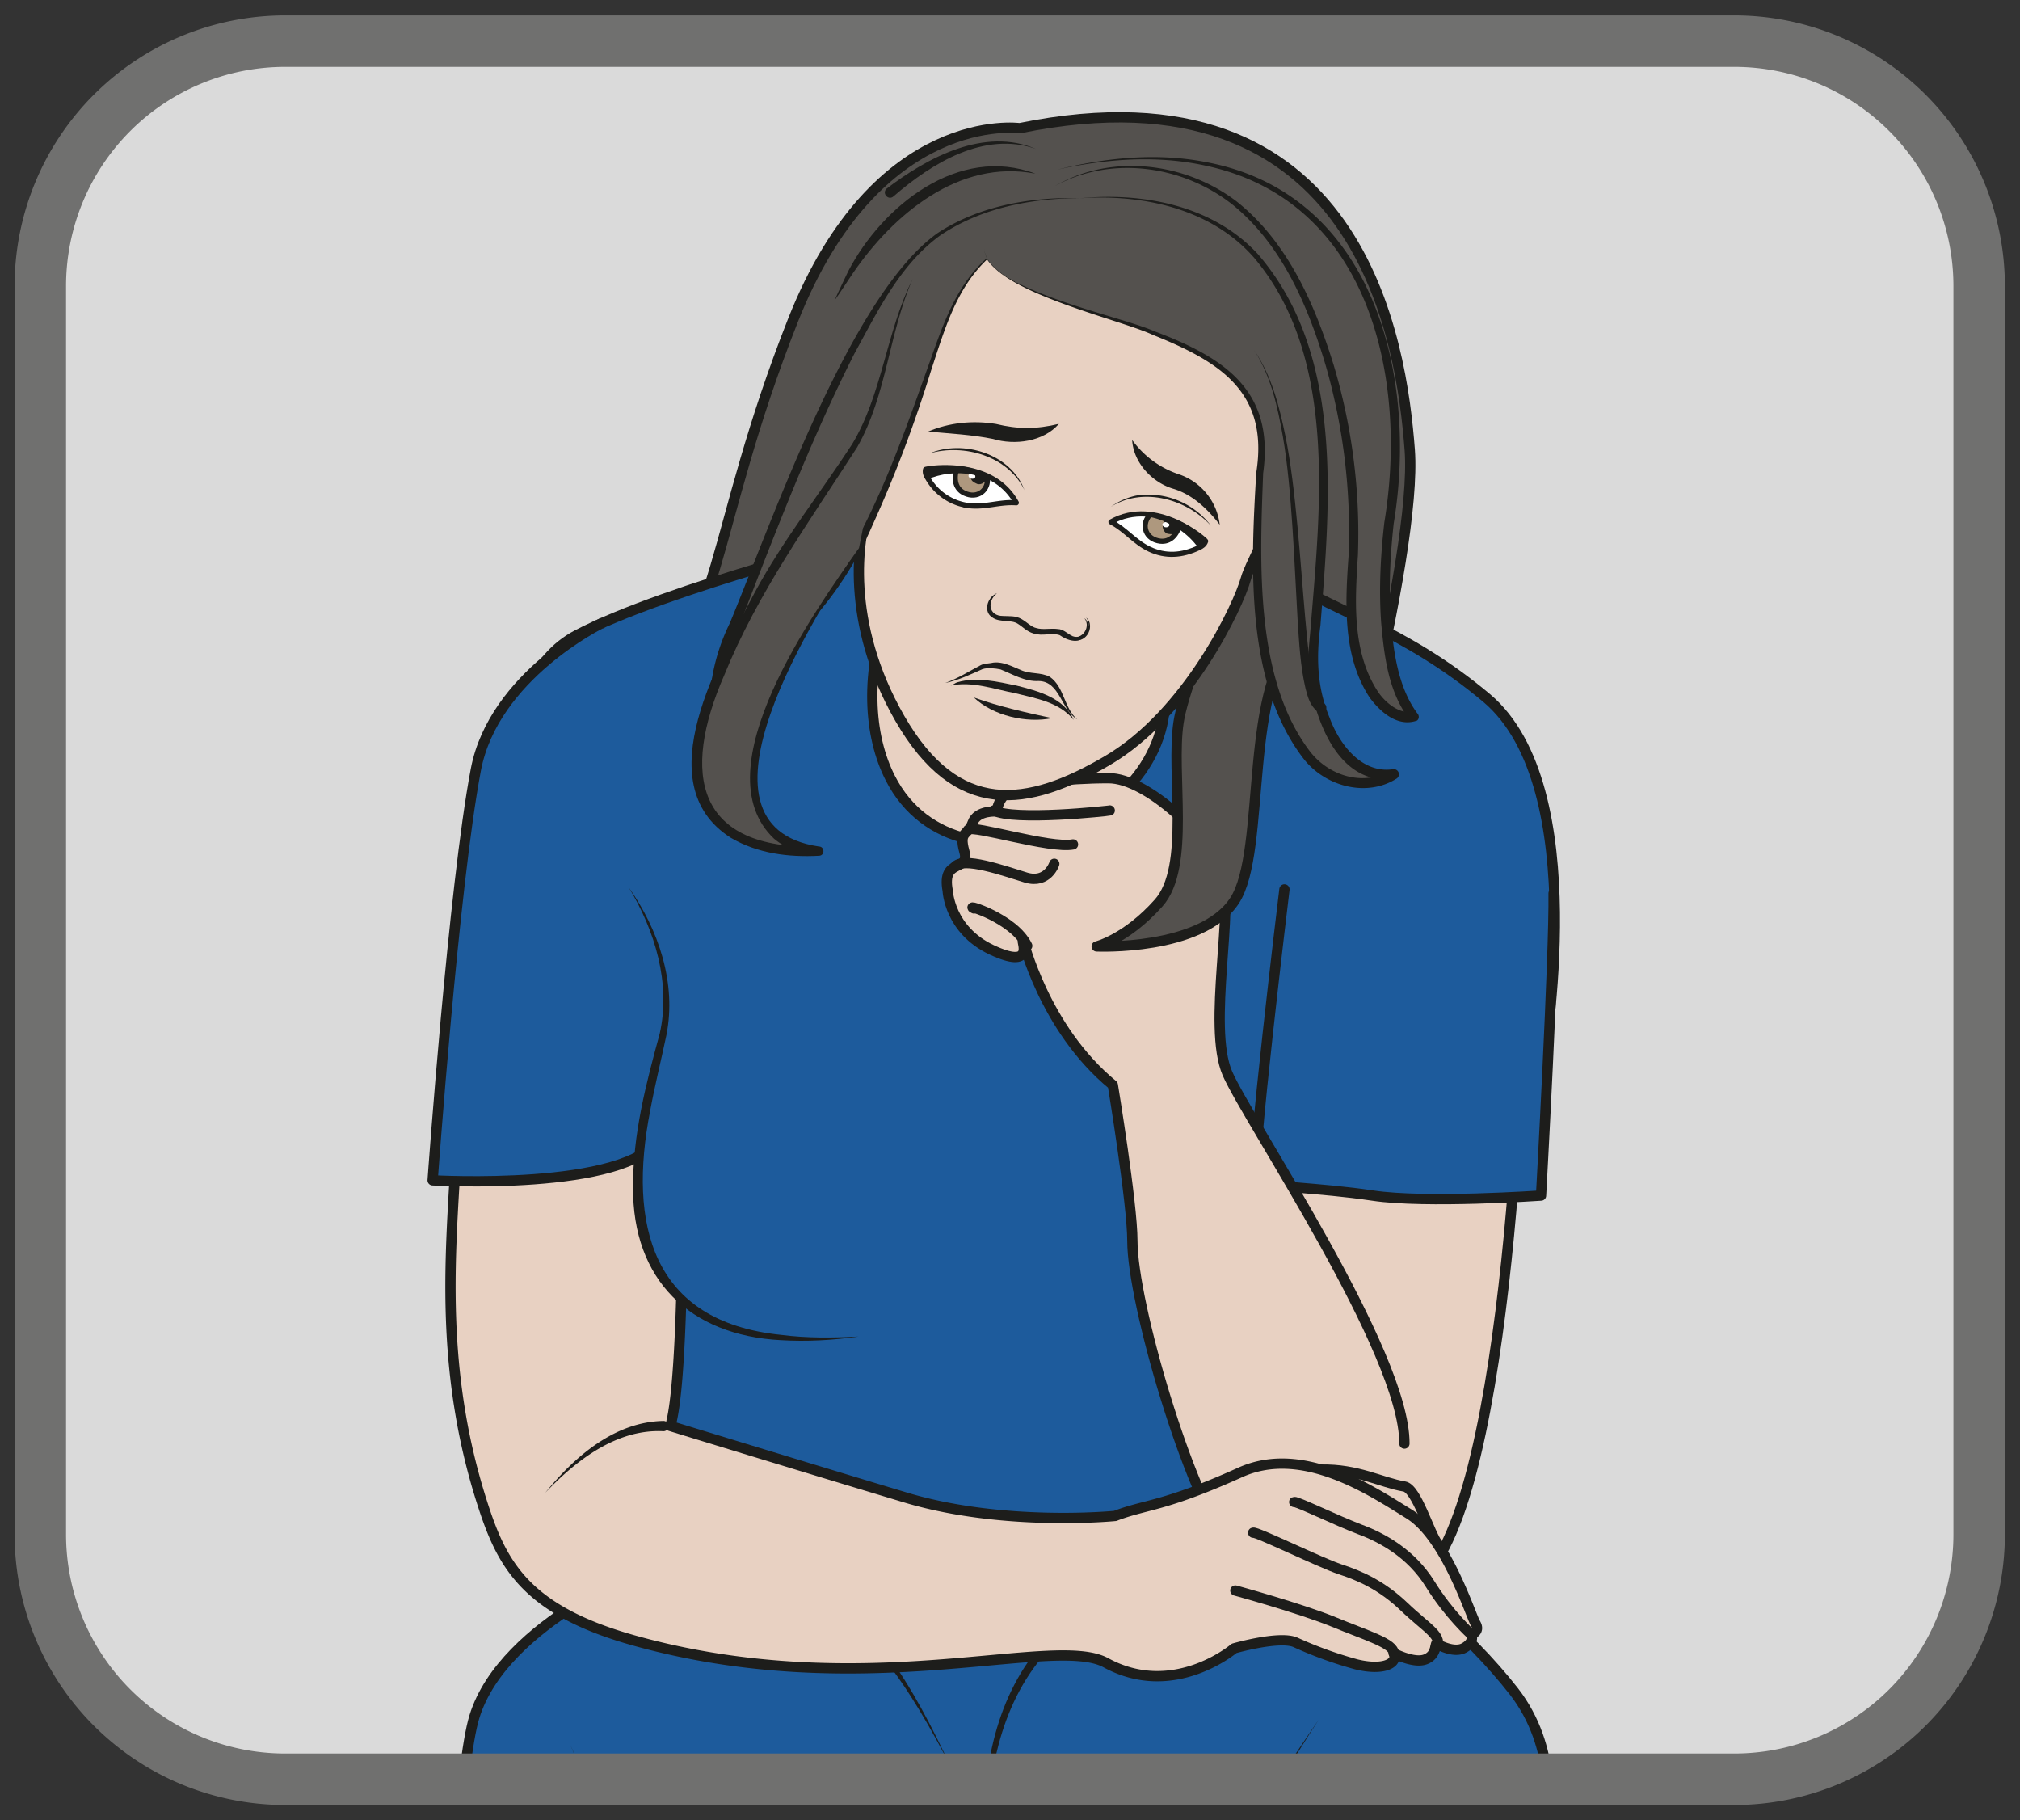 <?xml version="1.0" encoding="UTF-8" standalone="no"?><svg xmlns="http://www.w3.org/2000/svg" xml:space="preserve" viewBox="0 0 261.71 235.75"><rect x="0" y="0" width="261.71" height="235.75" fill="#333333" stroke="none"/><defs><clipPath id="a" clipPathUnits="userSpaceOnUse"><path d="M0 176.81h196.28V0H0Z"/></clipPath><clipPath id="b" clipPathUnits="userSpaceOnUse"><path d="M17.5 173.29A23.73 23.73 0 0 1 0 165.62V12.06a23.73 23.73 0 0 1 17.5-7.67h169.08c3.45 0 6.74.74 9.7 2.06v164.78a23.7 23.7 0 0 1-9.7 2.06z"/></clipPath><clipPath id="c" clipPathUnits="userSpaceOnUse"><path d="M0 176.81h196.28V0H0Z"/></clipPath></defs><g clip-path="url(#a)" transform="matrix(1.333 0 0 -1.333 0 235.75)"><path d="M0 0h-140.84a23.8 23.8 0 0 0-23.8 23.8v121.3a23.8 23.8 0 0 0 23.8 23.8H0a23.8 23.8 0 0 0 23.8-23.8V23.8A23.8 23.8 0 0 0 0 0" style="fill:#dadada;fill-opacity:1;fill-rule:nonzero;stroke:none" transform="translate(168.24 4.39)"/></g><g clip-path="url(#b)" transform="matrix(1.333 0 0 -1.333 0 235.75)"><path d="M0 0c-.93-.19-15.46-5.73-18.32-15.01-2.85-9.28-4-70.42-4.2-81.06-.22-10.65 2.34-34.4 2.3-40.12-.06-5.74 1.64-34.77 4.13-35.05 2.5-.27 7.27 5.77 12.18 7.68 4.9 1.91 19.6-7.36 19.6-7.36s-3.05 37.45-3.72 44.22c-.66 6.76.8 44.56.12 52.17-.67 7.6-1.78 27.1 2.01 29.7 3.79 2.61 6.92 3.7 9.7 4.8 2.78 1.09 7.63-3.3 12.75-.94 5.13 2.36 14.36-7.07 14.36-7.07s.66-6.9 2.23-11.77c1.56-4.88 1.61-47.28 1.83-56.69.28-12.04-2.5-49.36-.94-51.53 1.56-2.17 11.79 11.85 18.47 9 6.69-2.84 12.62-9 12.62-9s3.8 114.42 1.8 125.4c-2 10.97-.89 13.7-.89 15.88 0 2.19.93 8.73-3.32 14.2C78.46-7.1 70.43.38 63.74 1.41c-6.68 1.04-11.36.49-21.17-5.51-9.8-6.01-16.27-2.46-21.17-1.1C16.5-3.82 6.9 1.36 0 0" style="fill:#1d5b9c;fill-opacity:1;fill-rule:nonzero;stroke:none" transform="translate(64.43 25.05)"/><path d="M0 0c-.93-.19-15.46-5.73-18.32-15.01-2.85-9.28-4-70.42-4.2-81.06-.22-10.65 2.34-34.4 2.3-40.12-.06-5.74 1.64-34.77 4.13-35.05 2.5-.27 7.27 5.77 12.18 7.68 4.9 1.91 19.6-7.36 19.6-7.36s-3.05 37.45-3.72 44.22c-.66 6.76.8 44.56.12 52.17-.67 7.6-1.78 27.1 2.01 29.7 3.79 2.61 6.92 3.7 9.7 4.8 2.78 1.09 7.63-3.3 12.75-.94 5.13 2.36 14.36-7.07 14.36-7.07s.66-6.9 2.23-11.77c1.56-4.88 1.61-47.28 1.83-56.69.28-12.04-2.5-49.36-.94-51.53 1.56-2.17 11.79 11.85 18.47 9 6.69-2.84 12.62-9 12.62-9s3.8 114.42 1.8 125.4c-2 10.97-.89 13.7-.89 15.88 0 2.19.93 8.73-3.32 14.2C78.46-7.1 70.43.38 63.74 1.41c-6.68 1.04-11.36.49-21.17-5.51-9.8-6.01-16.27-2.46-21.17-1.1C16.5-3.82 6.9 1.36 0 0Z" style="fill:none;stroke:#1d1d1b;stroke-width:1;stroke-linecap:round;stroke-linejoin:round;stroke-miterlimit:10;stroke-dasharray:none;stroke-opacity:1" transform="translate(64.43 25.05)"/><path d="M0 0c6.36-14.3 12.63-28.8 20.86-42.13.36-.54-.47-1.1-.83-.55C12.03-29.11 6.08-14.48 0 0" style="fill:#1d1d1b;fill-opacity:1;fill-rule:nonzero;stroke:none" transform="translate(55.43 7.31)"/><path d="M0 0c-3.44 6.55-8.45 15.34-16 17.42-.64.13-.44 1.11.2.98C-8 15.98-3.27 6.9 0 0" style="fill:#1d1d1b;fill-opacity:1;fill-rule:nonzero;stroke:none" transform="translate(92.3 5.4)"/><path d="M0 0c-3.44 12.7-4.58 30.88 8.94 38.01.6.31 1.06-.6.45-.9C-3.96 30.4-3.03 12.5 0 0" style="fill:#1d1d1b;fill-opacity:1;fill-rule:nonzero;stroke:none" transform="translate(97.84 -16.61)"/><path d="M0 0c-5.53-8.54-13.9-22.28-12.34-32.67.12-.63-.86-.84-.98-.19C-14.7-22.16-5.9-8.57 0 0" style="fill:#1d1d1b;fill-opacity:1;fill-rule:nonzero;stroke:none" transform="translate(128.18 9.76)"/><path d="M0 0c1.87-3.5 3.6-7.1 4.23-11.08.1-.65-.9-.8-.99-.14C2.96-7.36 1.54-3.56 0 0" style="fill:#1d1d1b;fill-opacity:1;fill-rule:nonzero;stroke:none" transform="translate(146.46 2.9)"/><path d="M0 0s-13.88 1.94-22.03-18.68c-8.16-20.61-6.93-31.17-15-35.86-8.06-4.7-9.45-3.1-9.45-3.1s1.57-6.32 9.2-4.49c0 0-4.33-4.94-8.76-3.94 0 0 6.6-9.44 11.7-9.74 5.1-.3 59.5-6.14 62.12-1.62 2.6 4.52 10.9 35.94 10.14 46.15C37.15-21.07 33.32 6.8 0 0" style="fill:#54514e;fill-opacity:1;fill-rule:nonzero;stroke:none" transform="translate(99.1 164.4)"/><path d="M0 0s-13.88 1.94-22.03-18.68c-8.16-20.61-6.93-31.17-15-35.86-8.06-4.7-9.45-3.1-9.45-3.1s1.57-6.32 9.2-4.49c0 0-4.33-4.94-8.76-3.94 0 0 6.6-9.44 11.7-9.74 5.1-.3 59.5-6.14 62.12-1.62 2.6 4.52 10.9 35.94 10.14 46.15C37.15-21.07 33.32 6.8 0 0Z" style="fill:none;stroke:#1d1d1b;stroke-width:1;stroke-linecap:butt;stroke-linejoin:round;stroke-miterlimit:10;stroke-dasharray:none;stroke-opacity:1" transform="translate(99.1 164.4)"/><path d="M0 0s-3.1-13.54-1.13-18.52c1.96-4.98 8.5-12.11 7.52-16.96-.99-4.86-3.23-7.02-3.23-7.02s9.46 4.96 9.8 11.1c.35 6.14-10.77 19.89-7.84 27.29" style="fill:#54514e;fill-opacity:1;fill-rule:evenodd;stroke:#1d1d1b;stroke-width:1;stroke-linecap:butt;stroke-linejoin:round;stroke-miterlimit:10;stroke-dasharray:none;stroke-opacity:1" transform="translate(120.32 121.82)"/><path d="M0 0c-.83-.2-21.55-5.42-30.25-9.99-8.71-4.56-7.47-21.44-8.1-31.77-.61-10.32 16.43-61.17 16.43-61.17l59.13-1.98 20.94 50.76 1.97 1.42s3.53.03 3.54.86c.01.83 4.81 27.07-5.51 35.76-7.98 6.7-14.83 8.36-22.05 12.83C31.77-.61 0 0 0 0" style="fill:#1d5b9c;fill-opacity:1;fill-rule:nonzero;stroke:none" transform="translate(86.34 125.14)"/><path d="M0 0c-.83-.2-21.55-5.42-30.25-9.99-8.71-4.56-7.47-21.44-8.1-31.77-.61-10.32 16.43-61.17 16.43-61.17l59.13-1.98 20.94 50.76 1.97 1.42s3.53.03 3.54.86c.01.83 4.81 27.07-5.51 35.76-7.98 6.7-14.83 8.36-22.05 12.83C31.77-.61 0 0 0 0Z" style="fill:none;stroke:#1d1d1b;stroke-width:1;stroke-linecap:round;stroke-linejoin:round;stroke-miterlimit:10;stroke-dasharray:none;stroke-opacity:1" transform="translate(86.34 125.14)"/><path d="M0 0s-1.3-50.05-10.78-54.72c-9.48-4.67-14.07 2.42-15.1 3.4-1.03.98 2.03 30.22 2.03 30.22s.14 23.06 1.94 22.9C-20.11 1.63-9.65-1.63 0 0" style="fill:#e8d1c2;fill-opacity:1;fill-rule:nonzero;stroke:none" transform="translate(147.98 77.52)"/><path d="M0 0s-1.3-50.05-10.78-54.72c-9.48-4.67-14.07 2.42-15.1 3.4-1.03.98 2.03 30.22 2.03 30.22s.14 23.06 1.94 22.9C-20.11 1.63-9.65-1.63 0 0Z" style="fill:none;stroke:#1d1d1b;stroke-width:1;stroke-linecap:round;stroke-linejoin:round;stroke-miterlimit:10;stroke-dasharray:none;stroke-opacity:1" transform="translate(147.98 77.52)"/><path d="M0 0s-6.03-8.52-8.87-16.06c-2.56-6.78-2.09-12.93 0-17.02 6.68-13.14 30.1-3.73 26.3 10.94-2.02 7.76 12.7.52 9.72 3.85-3 3.34 1.41 8.75 3.7 12.35C33.16-2.34.1.46.1.46" style="fill:#e8d1c2;fill-opacity:1;fill-rule:evenodd;stroke:#1d1d1b;stroke-width:1;stroke-linecap:round;stroke-linejoin:round;stroke-miterlimit:10;stroke-dasharray:none;stroke-opacity:1" transform="translate(95.4 134.33)"/><path d="M0 0s-3.4-27.96-2.79-28.42c.61-.46 6.22-.56 11.36-1.33 5.14-.78 16.37 0 16.37 0s1.3 23.43 1.22 29.37" style="fill:#1d5b9c;fill-opacity:1;fill-rule:nonzero;stroke:#1d1d1b;stroke-width:1;stroke-linecap:round;stroke-linejoin:round;stroke-miterlimit:10;stroke-dasharray:none;stroke-opacity:1" transform="translate(124.84 90.43)"/><path d="M0 0c.05 8.88-15.2 31.36-17.2 35.96-2 4.6.74 16.38-.56 19.66-1.3 3.28-7.2 9.04-11 9.04-4.03 0-8.96-.54-9.75-1.24-1.14-1.01-1.08-2-1.08-2s-1.94.17-2.38-1.1c-.45-1.26-1.37-.74-.8-2.79.59-2.05-2.23-.54-1.62-3.8 0 0 .14-3.8 4.27-5.75 4.12-1.93 2.96.72 3.03.86.08.14 2-8.44 8.75-14 0 0 1.9-11.49 1.9-15.15 0-6 5.42-24.55 9.45-29.76 2.15-2.8 3.47-13.42 17.88-6.96" style="fill:#e8d1c2;fill-opacity:1;fill-rule:evenodd;stroke:#1d1d1b;stroke-width:1;stroke-linecap:round;stroke-linejoin:round;stroke-miterlimit:10;stroke-dasharray:none;stroke-opacity:1" transform="translate(136.5 36.58)"/><path d="M0 0c-.16-.05-9.34-1.04-11.27 0" style="fill:none;stroke:#1d1d1b;stroke-width:1;stroke-linecap:round;stroke-linejoin:round;stroke-miterlimit:10;stroke-dasharray:none;stroke-opacity:1" transform="translate(107.86 98.1)"/><path d="M0 0c-2.25-.43-9.72 1.92-10.18 1.43" style="fill:none;stroke:#1d1d1b;stroke-width:1;stroke-linecap:round;stroke-linejoin:round;stroke-miterlimit:10;stroke-dasharray:none;stroke-opacity:1" transform="translate(104.29 94.8)"/><path d="M0 0s-.64-1.97-2.75-1.34C-4.85-.7-8.93.76-9.68-.32" style="fill:none;stroke:#1d1d1b;stroke-width:1;stroke-linecap:round;stroke-linejoin:round;stroke-miterlimit:10;stroke-dasharray:none;stroke-opacity:1" transform="translate(102.47 92.92)"/><path d="M0 0c-1.06.48 3.85-.91 5.17-3.63" style="fill:none;stroke:#1d1d1b;stroke-width:1;stroke-linecap:round;stroke-linejoin:round;stroke-miterlimit:10;stroke-dasharray:none;stroke-opacity:1" transform="translate(94.67 88.58)"/><path d="M0 0c3.57.08 5.88-1.27 8.11-1.64 1.2-.2 2.4-4.48 3.3-5.7C12.56-8.94 1.6.04 0 0" style="fill:#e8d1c2;fill-opacity:1;fill-rule:nonzero;stroke:none" transform="translate(128.38 34.05)"/><path d="M0 0c3.57.08 5.88-1.27 8.11-1.64 1.2-.2 2.4-4.48 3.3-5.7C12.56-8.94 1.6.04 0 0Z" style="fill:none;stroke:#1d1d1b;stroke-width:1;stroke-linecap:round;stroke-linejoin:round;stroke-miterlimit:10;stroke-dasharray:none;stroke-opacity:1" transform="translate(128.38 34.05)"/><path d="M0 0c.45-10.5-2.95-24.22 2.4-40.98 1.9-5.95 4.13-10.52 14.95-13.5 22.26-6.16 40.57.68 45.7-2.12 6.6-3.6 12.46 1.4 12.46 1.4s4.43 1.27 5.97.58a38.9 38.9 0 0 1 5.89-2.13c2.58-.64 4.1.06 3.65 1.08 0 0 1.96-1.03 3.08-.6 1.11.42.93 1.51 1.08 1.53 0 0 1.67-1.01 2.71-.4 1.05.6.67 1.3.67 1.3s.9.24.41 1.06c-.49.81-2.85 8.4-6.46 10.64-3.62 2.23-10.32 6.78-16.4 4.04-7.47-3.37-9.18-3.08-12.16-4.23 0 0-10.83-1.09-20.42 1.8-9.58 2.88-22.82 6.94-22.82 6.94 1.8 5.97 1.1 40.19 1.06 40.5" style="fill:#e8d1c2;fill-opacity:1;fill-rule:nonzero;stroke:#1d1d1b;stroke-width:1;stroke-linecap:round;stroke-linejoin:round;stroke-miterlimit:10;stroke-dasharray:none;stroke-opacity:1" transform="translate(44.44 71.88)"/><path d="M0 0c2.83 3.49 6.73 6.9 11.48 6.98a.5.5 0 1 0 .01-1C6.95 6.22 3 3.16 0 0" style="fill:#1d1d1b;fill-opacity:1;fill-rule:nonzero;stroke:none" transform="translate(53 31.8)"/><path d="M0 0s6.35-1.74 9.57-3.06c3.22-1.33 5.85-2.08 5.82-3.04" style="fill:none;stroke:#1d1d1b;stroke-width:1;stroke-linecap:round;stroke-linejoin:round;stroke-miterlimit:10;stroke-dasharray:none;stroke-opacity:1" transform="translate(120.07 22.3)"/><path d="M0 0c.3.13 6.55-2.93 8.46-3.56 1.9-.62 4.03-1.54 6.23-3.65 2.19-2.1 3.96-2.95 3-4.03" style="fill:none;stroke:#1d1d1b;stroke-width:1;stroke-linecap:round;stroke-linejoin:round;stroke-miterlimit:10;stroke-dasharray:none;stroke-opacity:1" transform="translate(121.8 27.92)"/><path d="M0 0c.22.1 4.18-1.83 6.38-2.66 2.2-.82 4.99-2.35 6.83-5.31 1.84-2.97 4-4.9 4-4.9" style="fill:none;stroke:#1d1d1b;stroke-width:1;stroke-linecap:round;stroke-linejoin:round;stroke-miterlimit:10;stroke-dasharray:none;stroke-opacity:1" transform="translate(125.79 30.9)"/><path d="M0 0s-10.5-5.09-12.23-14.24c-2.16-11.33-4.2-39.9-4.2-39.9s18.93-1.09 22.06 4.1c0 0 3.42 3.11 2.4 6.22" style="fill:#1d5b9c;fill-opacity:1;fill-rule:nonzero;stroke:#1d1d1b;stroke-width:1;stroke-linecap:round;stroke-linejoin:round;stroke-miterlimit:10;stroke-dasharray:none;stroke-opacity:1" transform="translate(58.48 116.3)"/><path d="M0 0s5-6.95 3.32-14.41C1.64-21.88-6.76-46.55 22.35-43.66" style="fill:#1d5b9c;fill-opacity:1;fill-rule:nonzero;stroke:none" transform="translate(61.1 90.64)"/><path d="M0 0c2.9-4.1 4.68-9.32 3.67-14.38-.52-2.48-1.13-4.9-1.58-7.35-2.14-10.97.09-20.5 12.75-21.77 2.48-.32 5-.29 7.5-.16-2.48-.36-5.01-.5-7.54-.35C5.94-43.56.36-38.13.43-29.15.4-24 1.7-19.05 3.02-14.23 4.12-9.36 2.56-4.2 0 0" style="fill:#1d1d1b;fill-opacity:1;fill-rule:nonzero;stroke:none" transform="translate(61.1 90.64)"/><path d="M0 0s-6.9-15.1-7.67-20.13c-.77-5.04 1.2-14.04-1.94-17.57-3.14-3.52-6.02-4.22-6.02-4.22s10.16-.45 13.39 4.43c3.22 4.89.67 21.53 6.62 26.22" style="fill:#54514e;fill-opacity:1;fill-rule:evenodd;stroke:#1d1d1b;stroke-width:1;stroke-linecap:butt;stroke-linejoin:round;stroke-miterlimit:10;stroke-dasharray:none;stroke-opacity:1" transform="translate(122.22 126.81)"/><path d="M0 0s-.18-9.95-1.24-12.86C-2.3-15.78-3.55-24.03 1.8-33.34c5.56-9.68 12.4-8.69 20.2-4.1 7.8 4.57 12.72 15.04 13.44 17.66C36.17-17.15 42.4-7.59 40.9 0 39.4 7.6 17.38 18.67 8.27 13.62-.84 8.57 0 0 0 0" style="fill:#e8d1c2;fill-opacity:1;fill-rule:nonzero;stroke:none" transform="translate(85.65 140.4)"/><path d="M0 0s-.18-9.95-1.24-12.86C-2.3-15.78-3.55-24.03 1.8-33.34c5.56-9.68 12.4-8.69 20.2-4.1 7.8 4.57 12.72 15.04 13.44 17.66C36.17-17.15 42.4-7.59 40.9 0 39.4 7.6 17.38 18.67 8.27 13.62-.84 8.57 0 0 0 0Z" style="fill:none;stroke:#1d1d1b;stroke-width:1;stroke-linecap:round;stroke-linejoin:round;stroke-miterlimit:10;stroke-dasharray:none;stroke-opacity:1" transform="translate(85.65 140.4)"/><path d="M0 0c-.98-.8-.83-2.23.6-2.22.54-.04 1.18.06 1.79-.3.54-.31.95-.77 1.42-.87.64-.2 1.4 0 2.13-.1.46-.01.9-.41 1.23-.6 1.03-.65 2.25.74 1.5 1.71.5-.39.47-1.18.1-1.68-.66-.91-1.8-.48-2.53.03-.79.27-1.68-.13-2.56.16-.67.2-1.07.67-1.53.95-.64.43-1.77.11-2.49.61-.93.56-.5 1.96.34 2.31" style="fill:#1d1d1b;fill-opacity:1;fill-rule:nonzero;stroke:none" transform="translate(96.9 119.22)"/><path d="M0 0c-.47-.77-4.32-1.84-6.92-8.18-2.59-6.34-7.06-24.13-15.5-31.03-8.45-6.9-4.38-10.01-3.23-16.61 0 0-6.54 6.43-2.79 15.84 3.75 9.4 12.58 33.88 20 39.51C-2.6 3.95 5.95 3.5 5.95 3.5" style="fill:#54514e;fill-opacity:1;fill-rule:nonzero;stroke:none" transform="translate(99.02 154.1)"/><path d="M0 0c-.97-.91-2.22-1.52-3.15-2.52-2.97-2.85-4.1-6.87-5.36-10.68a126.3 126.3 0 0 0-5.74-15.15 34.08 34.08 0 0 0-9.76-12.88c-1.83-1.78-3.44-4.07-3.14-6.72.3-2.62 1.57-5.15 1.98-7.81.1-.45-.52-.76-.82-.4-4.84 5.14-5.08 12.3-2.08 18.4C-23.95-27.8-16.3-5.8-7.87.12-3.82 2.77 1.18 3.63 5.95 3.5 1.2 3.5-3.73 2.54-7.69-.16c-3.87-2.83-6.04-7.35-8.3-11.47-4.33-8.56-7.74-17.52-11.2-26.47-2.84-5.8-2.6-12.5 1.88-17.38l-.82-.42c-.22 1.3-.58 2.57-.98 3.85-2.67 6.81.53 10 5.5 14.15 2.86 2.8 4.93 6.29 6.72 9.86 2.4 4.8 4.19 9.9 6 14.97C-7.53-9.3-6.3-5.22-3.22-2.43-2.27-1.46-1-.88 0 0" style="fill:#1d1d1b;fill-opacity:1;fill-rule:nonzero;stroke:none" transform="translate(99.02 154.1)"/><path d="M0 0c-7.42 1.45-13.84-3.96-17.77-9.71-.58-.86-1.14-1.74-1.75-2.6.41.96.89 1.9 1.33 2.85C-14.86-3.1-7.46 2.82 0 0" style="fill:#1d1d1b;fill-opacity:1;fill-rule:nonzero;stroke:none" transform="translate(100.64 159.98)"/><path d="M0 0s-1.34-2.74 12.4-6.77c3.85-1.14 10.8-3.84 12.77-6.88 2.55-3.94 1.6-5.24 1.37-12.2-.8-24.8 8.37-28.1 13.29-25.18 0 0-5.96-1.51-7.85 9.58-.87 5.08 9.66 48.7-22.69 46.38" style="fill:#54514e;fill-opacity:1;fill-rule:evenodd;stroke:none" transform="translate(95.67 152.66)"/><path d="M0 0c.24-3.95 13.15-6.48 16.5-7.98 6.8-2.56 11.72-5.74 10.6-13.8-.32-8.6-.86-20.05 4.62-27.13 1.87-2.34 5.24-3.34 7.86-1.7l.37-.9c-5.64-.7-7.83 5.82-8.48 10.29-.06 1.66.15 3.17.27 4.73.95 11.64 2.53 26.12-5.52 35.64C22.06 3.92 15.4 5.35 9.3 4.93c6.16.59 12.94-.7 17.3-5.44 8.4-9.7 7-24.15 6.07-36.06-.42-3.1-.33-6.05.88-8.95.95-2.61 3.13-5.48 6.17-5.03a.5.5 0 0 0 .37-.9c-2.97-1.89-7-.74-9.07 1.93-5.7 7.42-5.11 18.92-4.59 27.78 1.25 7.85-3.56 10.8-10.06 13.4C13.04-6.77.16-3.96 0 0" style="fill:#1d1d1b;fill-opacity:1;fill-rule:nonzero;stroke:none" transform="translate(95.67 152.66)"/><path d="M0 0s7.58 4.8 16.5-.94c8.91-5.73 13.43-23.56 12.43-36.2-1-12.64 4.29-14.9 5.94-14.4 0 0-4.32 4.33-2.22 20.25C35.57-9.11 23.73 7.22.24 1.6" style="fill:#54514e;fill-opacity:1;fill-rule:evenodd;stroke:none" transform="translate(102.52 158.77)"/><path d="M0 0c5.48 3.2 12.66 2.32 17.65-1.47 4.97-3.93 7.62-10 9.45-15.9a57.1 57.1 0 0 0 2.36-18.52c-.29-4.5-.58-9.38 1.95-13.24.7-1.05 2.07-2.18 3.31-1.94l-.2-.83c-2.1 2.72-2.5 6.2-2.8 9.49-.23 3.26-.06 6.52.31 9.74C34.36-18.56 30.55-1.36 14.6 2 9.87 3.03 4.95 2.65.24 1.6c4.68 1.16 9.66 1.67 14.43.74 16.35-3.04 20.65-20.8 18.27-35.12-.35-3.18-.5-6.4-.27-9.57.27-3.03.73-6.38 2.55-8.86.2-.2.22-.53-.01-.72-1.9-.68-3.59.86-4.6 2.22-2.68 4.06-2.38 9.29-2.05 13.86a58.61 58.61 0 0 1-2.18 18.25c-1.71 5.82-4.25 11.82-9.03 15.74C12.55 2 5.5 3.03 0 0" style="fill:#1d1d1b;fill-opacity:1;fill-rule:nonzero;stroke:none" transform="translate(102.52 158.77)"/><path d="M0 0c-5 1.78-10.16-1.4-13.84-4.6-.5-.46-1.18.3-.67.75C-10.53-.82-5 2.15 0 0" style="fill:#1d1d1b;fill-opacity:1;fill-rule:nonzero;stroke:none" transform="translate(100.69 162.38)"/><path d="M0 0c1.7-2.47 2.44-5.45 3.04-8.36C4.07-13.43 4.5-20.9 4.97-26.13c.21-2.2.37-4.42.93-6.54.18-.66.5-1.4.82-1.61.64-.3.12-1.26-.48-.88-.83.6-1 1.4-1.24 2.25-.52 2.21-.63 4.48-.78 6.73-.31 5.23-.54 12.67-1.43 17.78C2.28-5.5 1.63-2.52 0 0" style="fill:#1d1d1b;fill-opacity:1;fill-rule:nonzero;stroke:none" transform="translate(121.9 142.82)"/><path d="M0 0c-3.25-7.33-2.34-11.98-7.36-18.86-5.02-6.89-14.83-22.19-13.51-29.94 1.31-7.75 11.76-6.8 11.76-6.8s-16.53.17 3.9 29.46" style="fill:#54514e;fill-opacity:1;fill-rule:nonzero;stroke:none" transform="translate(88.7 149.74)"/><path d="M0 0c-2.32-5.29-2.5-11.25-5.38-16.33-4.63-7.2-9.7-14.2-12.93-22.17-4.2-9.6-2.77-16.98 9.16-16.65l.04-.89c-1.6.1-3.13.63-4.36 1.66-7.13 6.73 3.96 22.12 8.26 28.24-4.02-6.15-17.57-26.98-3.9-29 .57 0 .6-.86.04-.9-2.96-.16-5.98.21-8.59 1.74-8.3 5.26-1 17.5 2.34 23.89 2.73 5.05 6.32 9.57 9.44 14.36C-2.93-11.16-2.58-5.15 0 0" style="fill:#1d1d1b;fill-opacity:1;fill-rule:nonzero;stroke:none" transform="translate(88.7 149.74)"/><path d="M0 0c-.98-.78-.82-2.22.58-2.2.54-.05 1.18.06 1.79-.3.53-.31.94-.76 1.4-.87.64-.2 1.4 0 2.12-.09.45-.01.9-.41 1.23-.6 1.02-.64 2.22.73 1.48 1.7.5-.37.47-1.17.1-1.67-.65-.9-1.79-.47-2.51.03-.78.26-1.67-.13-2.54.16-.67.2-1.06.66-1.52.94-.64.43-1.76.1-2.47.61-.92.55-.5 1.95.34 2.29" style="fill:#1d1d1b;fill-opacity:1;fill-rule:nonzero;stroke:none" transform="translate(96.8 119.14)"/><path d="M0 0c2.08.88 4.37 1.1 6.6.74 2.12-.52 3.96-.52 6.12.01C11.2-1 8.43-1.35 6.32-.72 4.32-.31 2.2-.2 0 0" style="fill:#1d1d1b;fill-opacity:1;fill-rule:nonzero;stroke:none" transform="translate(90.2 134.92)"/><path d="M0 0c-1.28 1.66-2.73 2.93-4.44 3.47-2.1.59-3.95 2.55-4.07 4.76A9.17 9.17 0 0 1-3.97 4.9 5.9 5.9 0 0 0 0 0" style="fill:#1d1d1b;fill-opacity:1;fill-rule:nonzero;stroke:none" transform="translate(118.55 125.87)"/><path d="M0 0c-1.4 1.73-3.64 2.08-5.7 2.6-2.1.4-4.21 1.2-6.35.72.27.03.47.26.75.34 1.88.55 3.9.05 5.77-.33C-3.44 2.8-.96 2.15 0 0" style="fill:#1d1d1b;fill-opacity:1;fill-rule:nonzero;stroke:none" transform="translate(104.36 106.9)"/><path d="M0 0c-1.58.93-1.67 3.7-3.75 3.73-1.32-.08-2.54.67-3.71 1.13-.5.1-1.26.2-1.76.02-1.14-.5-2.35-1.09-3.61-1.34 1.24.44 2.28 1.12 3.45 1.73.26.14.71.17 1.01.21 1 .25 2.09-.36 2.89-.68.9-.42 1.94-.19 2.83-.67C-1.24 3.12-1.3 1.13 0 0" style="fill:#1d1d1b;fill-opacity:1;fill-rule:nonzero;stroke:none" transform="translate(104.7 106.95)"/><path d="M0 0c2.44-.88 5.08-1.46 7.61-2.01C5.1-2.52 1.88-1.78 0 0" style="fill:#1d1d1b;fill-opacity:1;fill-rule:nonzero;stroke:none" transform="translate(94.65 109.08)"/><path d="M0 0c-1.61.12-3-.47-4.61-.28A5.38 5.38 0 0 0-8.6 2.38c-.15.24-.3.51-.22.86.02.07 6.4 1.2 8.82-3.24" style="fill:#fff;fill-opacity:1;fill-rule:nonzero;stroke:#1d1d1b;stroke-width:.5;stroke-linecap:round;stroke-linejoin:miter;stroke-miterlimit:10;stroke-dasharray:none;stroke-opacity:1" transform="translate(98.78 128)"/><path d="M0 0c.18-1.26-.94-2.17-2.23-1.56-.85.4-1.1 1.34-.7 2.5" style="fill:#ae987e;fill-opacity:1;fill-rule:evenodd;stroke:#1d1d1b;stroke-width:.5;stroke-linecap:butt;stroke-linejoin:miter;stroke-miterlimit:10;stroke-dasharray:none;stroke-opacity:1" transform="translate(95.96 130.5)"/><path d="M0 0c.03-.67-.6-1-.97-.84-.55.25-.72.42-.55 1.17.15.65.35.06.67.04C-.52.35 0 0 0 0" style="fill:#1d1d1b;fill-opacity:1;fill-rule:evenodd;stroke:none" transform="translate(95.93 130.68)"/><path d="M0 0c.12-.12.1-.28-.03-.35-.14-.08-.35-.05-.47.07-.13.12-.11.28.03.36.13.07.35.04.47-.08" style="fill:#fff;fill-opacity:1;fill-rule:evenodd;stroke:none" transform="translate(94.72 130.73)"/><path d="M0 0c3.14.79 6.75-.33 8.56-3.05C6.66-.71 3.13.06.37-.93-.27-1.24-.68-.22 0 0" style="fill:#1d1d1b;fill-opacity:1;fill-rule:nonzero;stroke:none" transform="translate(90.22 131.38)"/><path d="M0 0c3.33 1.37 7.92-.05 9.24-3.56C7.64-.26 3.38.97 0 0" style="fill:#1d1d1b;fill-opacity:1;fill-rule:nonzero;stroke:none" transform="translate(90.33 132.8)"/><path d="M0 0c1.43-.74 2.3-1.98 3.77-2.66 1.5-.7 3.1-.65 4.8.17.25.12.52.28.63.62C9.23-1.8 4.4 2.5 0 0" style="fill:#fff;fill-opacity:1;fill-rule:nonzero;stroke:#1d1d1b;stroke-width:.5;stroke-linecap:round;stroke-linejoin:miter;stroke-miterlimit:10;stroke-dasharray:none;stroke-opacity:1" transform="translate(107.98 126.14)"/><path d="M0 0c-.81-.97-.34-2.34 1.08-2.5.93-.1 1.64.56 1.9 1.76" style="fill:#ae987e;fill-opacity:1;fill-rule:evenodd;stroke:#1d1d1b;stroke-width:.5;stroke-linecap:butt;stroke-linejoin:miter;stroke-miterlimit:10;stroke-dasharray:none;stroke-opacity:1" transform="translate(111.7 126.77)"/><path d="M0 0c-.37-.55 0-1.17.39-1.22.6-.08.83-.03 1.08.7.2.63-.27.24-.55.4C.62.02 0 0 0 0" style="fill:#1d1d1b;fill-opacity:1;fill-rule:evenodd;stroke:none" transform="translate(113.16 126.2)"/><path d="M0 0c.14-.1.14-.26.02-.35-.13-.1-.35-.1-.48.01-.14.1-.15.26-.02.35.13.1.34.1.48-.01" style="fill:#fff;fill-opacity:1;fill-rule:evenodd;stroke:none" transform="translate(113.55 126.04)"/><path d="M0 0c-1.83 2.3-5.24 3.5-8.08 2.5.7.3 1.47.53 2.26.6A8.47 8.47 0 0 0 .8.6.5.5 0 1 0 0 0" style="fill:#1d1d1b;fill-opacity:1;fill-rule:nonzero;stroke:none" transform="translate(116.24 123.92)"/><path d="M0 0c-2.37 2.6-6.63 3.8-9.74 1.83.73.53 1.58.91 2.48 1.1A7.65 7.65 0 0 0 0 0" style="fill:#1d1d1b;fill-opacity:1;fill-rule:nonzero;stroke:none" transform="translate(117.7 125.77)"/></g><g clip-path="url(#c)" transform="matrix(1.333 0 0 -1.333 0 235.75)"><path d="M0 0h-140.84a23.8 23.8 0 0 0-23.8 23.8v121.3a23.8 23.8 0 0 0 23.8 23.8H0a23.8 23.8 0 0 0 23.8-23.8V23.8A23.8 23.8 0 0 0 0 0Z" style="fill:none;stroke:#70706f;stroke-width:5;stroke-linecap:butt;stroke-linejoin:miter;stroke-miterlimit:10;stroke-dasharray:none;stroke-opacity:1" transform="translate(168.56 3.96)"/></g></svg>
